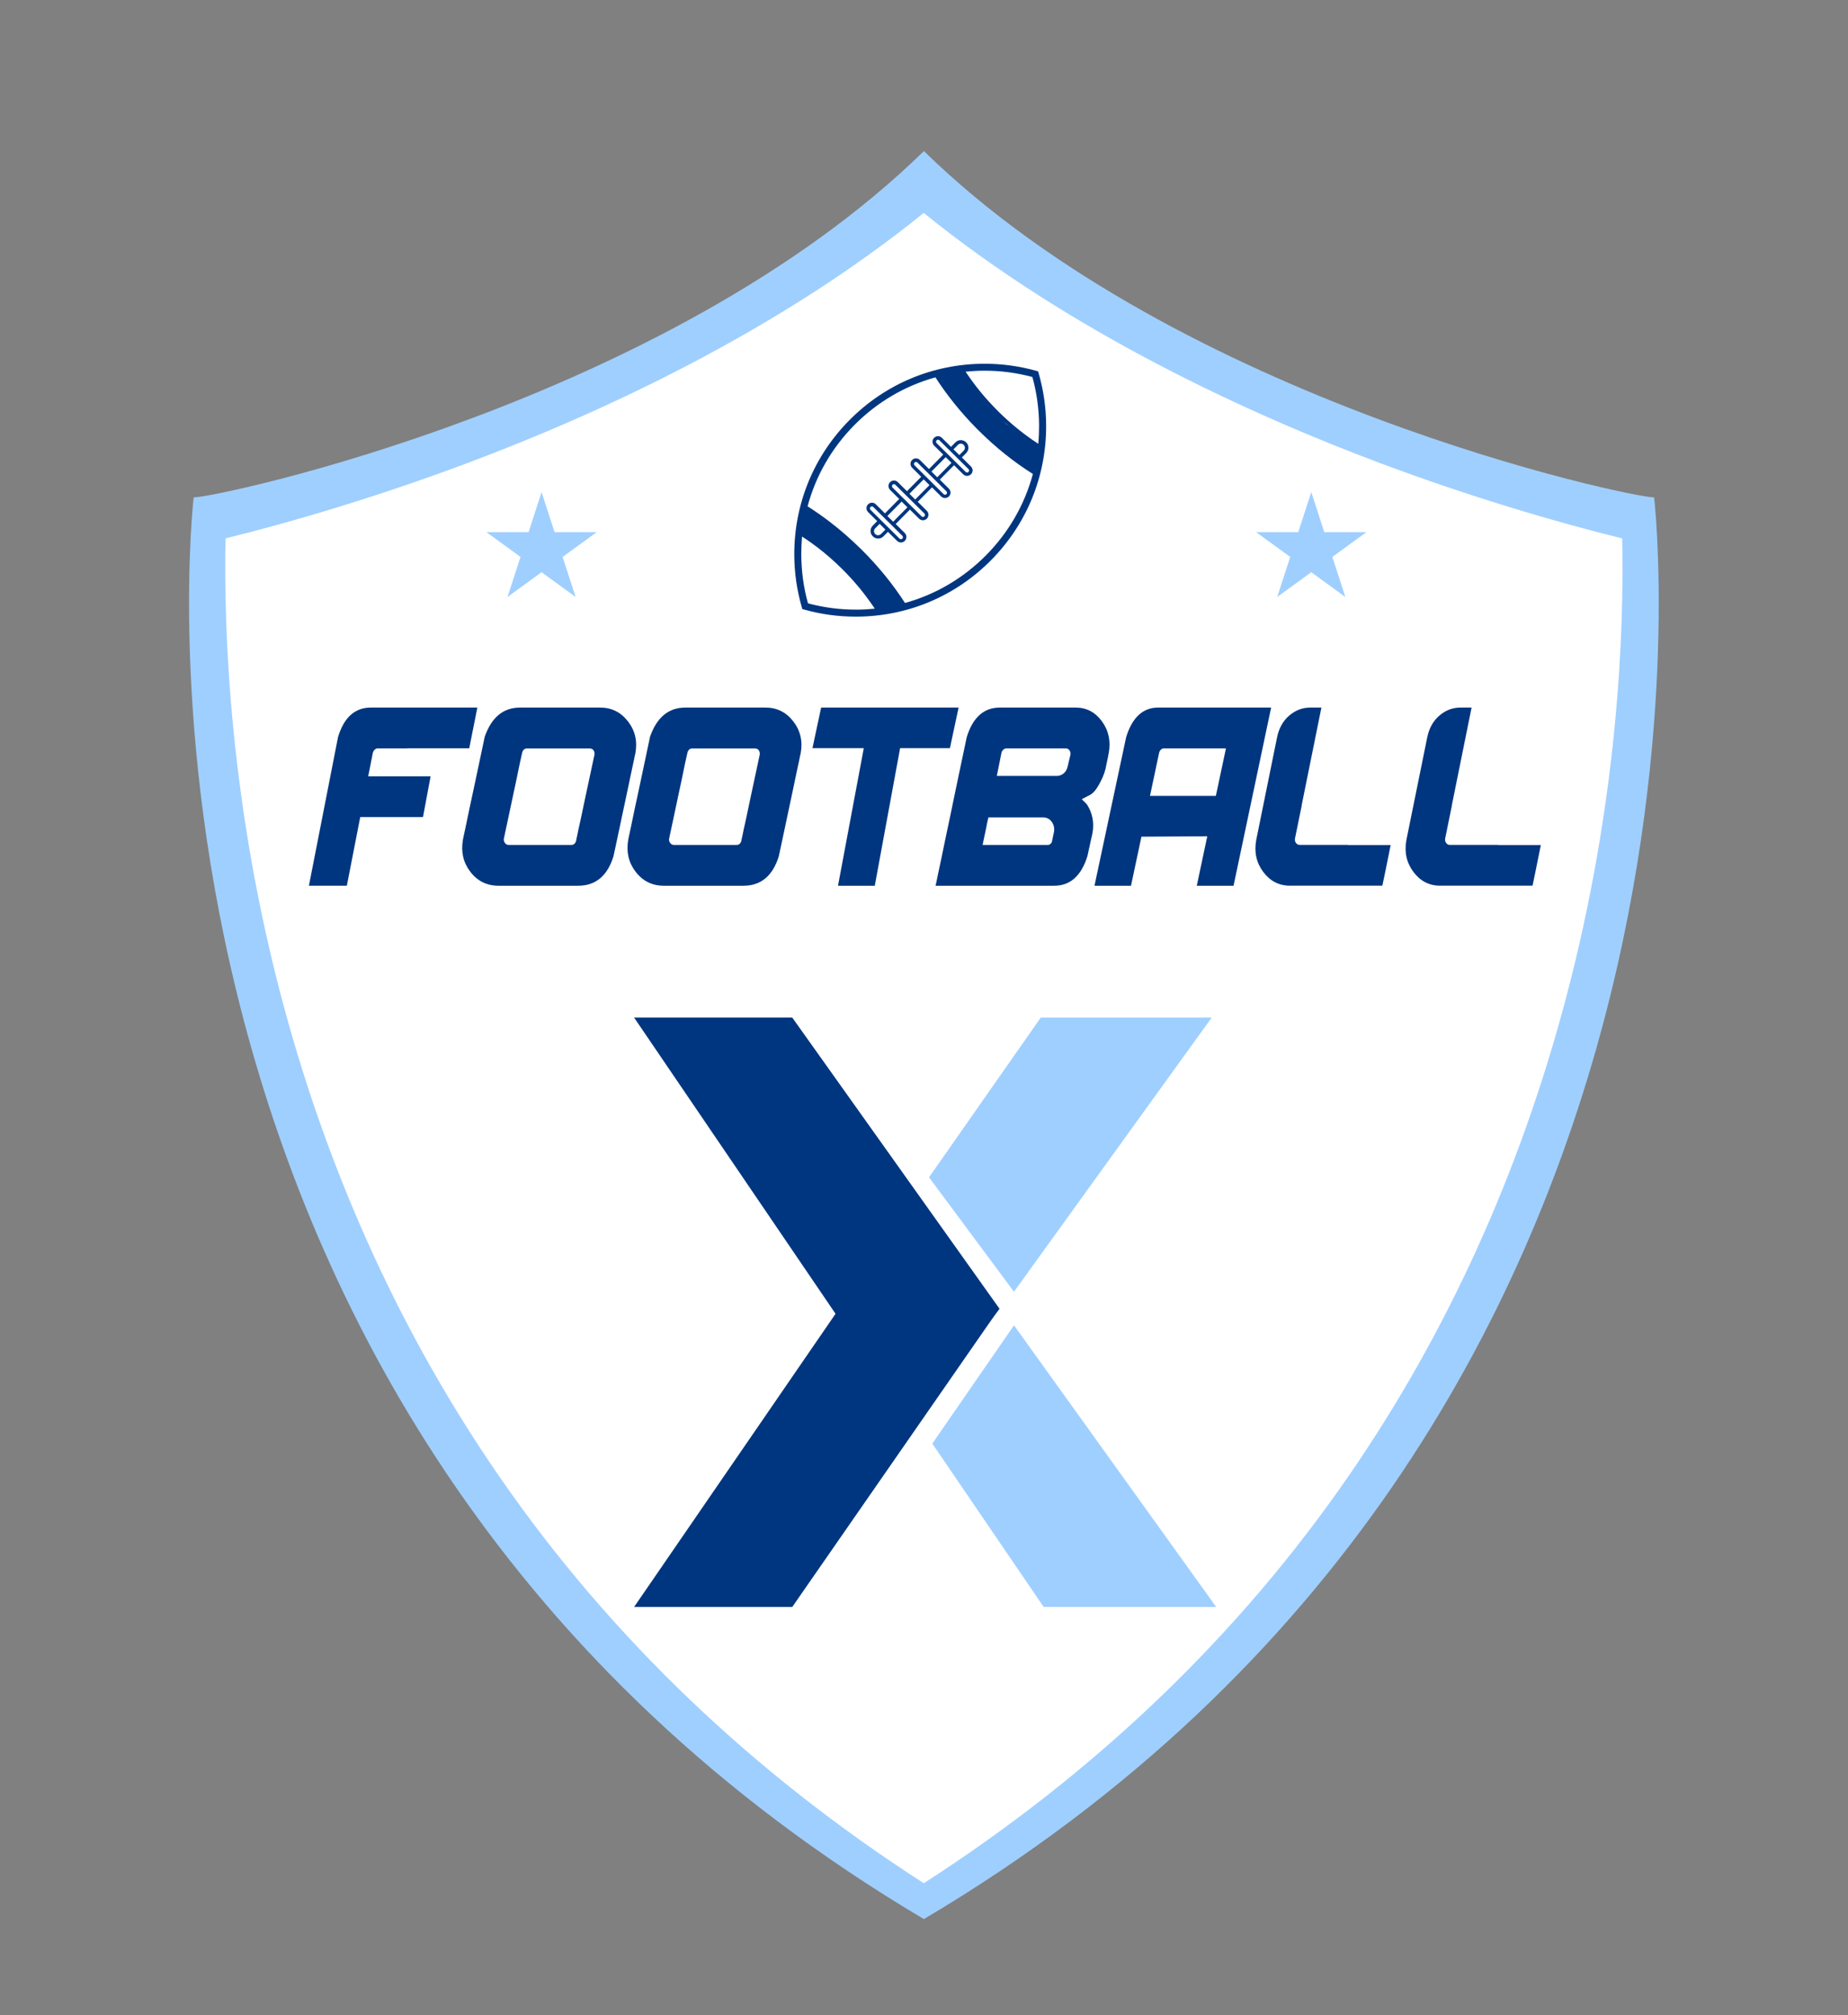 <svg width="300" height="327" viewBox="0 0 300 327" fill="none" xmlns="http://www.w3.org/2000/svg">
<rect x="0" y="0" width="300" height="327" fill="#808080" stroke="none"/>
<path d="M149.983 24.517C108.32 65.228 35.389 80.72 31.44 80.72C31.44 80.72 13.785 230.747 149.983 311.435C286.18 230.747 268.526 80.72 268.526 80.72C264.568 80.72 191.645 65.22 149.983 24.517Z" fill="#9FCFFF"/>
<path d="M149.965 34.564C174.03 54.029 202.846 67.223 224.188 75.21C238.465 80.557 252.709 84.775 263.34 87.375C263.667 102.302 262.718 129.901 254.181 162.111C246.683 190.396 234.875 216.376 219.077 239.315C201.145 265.361 177.922 287.629 149.965 305.614C122.228 287.777 99.16 265.729 81.293 239.953C65.504 217.185 53.655 191.402 46.075 163.32C37.301 130.808 36.303 102.547 36.614 87.367C47.236 84.767 61.472 80.549 75.733 75.202C97.075 67.215 125.891 54.029 149.956 34.556" fill="white"/>
<path d="M87.919 79.862L90.028 86.361H96.864L91.337 90.383L93.446 96.882L87.919 92.86L82.383 96.882L84.501 90.383L78.965 86.361H85.809L87.919 79.862Z" fill="#9FCFFF"/>
<path d="M212.872 79.862L214.982 86.361H221.818L216.29 90.383L218.4 96.882L212.872 92.86L207.336 96.882L209.454 90.383L203.918 86.361H210.754L212.872 79.862Z" fill="#9FCFFF"/>
<path d="M164.603 209.632L196.706 165.135H168.953L150.816 191.058L164.603 209.632Z" fill="#9FCFFF"/>
<path d="M102.938 260.783H128.613L162.033 212.624L148.77 194.099L102.938 260.783Z" fill="#00367F"/>
<path d="M164.611 215.076L151.348 234.271L169.427 260.782H197.434L164.611 215.076Z" fill="#9FCFFF"/>
<path d="M148.001 231.156L162.262 212.395L128.613 165.135H102.938L148.001 231.377V231.156Z" fill="#00367F"/>
<path d="M54.875 119.616C55.84 116.42 57.614 114.825 60.206 114.825H77.493L76.176 121.431H66.118V121.455H61.261C61.122 121.455 60.983 121.521 60.836 121.652C60.689 121.782 60.591 121.954 60.525 122.167L59.773 125.984H69.904L68.669 132.59H58.481L56.306 143.74H50.148L54.875 119.616Z" fill="#00367F"/>
<path d="M78.67 119.616C79.774 116.42 81.687 114.826 84.435 114.826H97.436C99.284 114.826 100.789 115.578 101.95 117.074C103.103 118.57 103.504 120.295 103.144 122.249C103.144 122.265 103.144 122.289 103.128 122.338C103.111 122.379 103.103 122.445 103.078 122.518C103.062 122.6 103.038 122.715 103.005 122.878C102.972 123.033 102.931 123.238 102.882 123.475C102.833 123.712 102.768 124.006 102.694 124.35C102.621 124.693 102.531 125.102 102.432 125.576C102.334 126.05 102.22 126.598 102.089 127.219C101.958 127.84 101.811 128.535 101.647 129.312C101.484 130.088 101.304 130.955 101.091 131.92C100.887 132.884 100.658 133.955 100.413 135.124C100.167 136.293 99.898 137.577 99.595 138.95C98.606 142.146 96.692 143.741 93.855 143.741H80.943C79.038 143.741 77.517 142.989 76.364 141.492C75.211 139.996 74.81 138.272 75.146 136.318C75.146 136.301 75.146 136.277 75.154 136.228C75.154 136.187 75.17 136.122 75.195 136.048C75.211 135.966 75.236 135.852 75.268 135.688C75.301 135.533 75.342 135.329 75.399 135.091C75.456 134.854 75.522 134.56 75.587 134.217C75.653 133.873 75.743 133.465 75.841 132.99C75.939 132.516 76.053 131.969 76.184 131.347C76.315 130.726 76.462 130.031 76.634 129.255C76.805 128.478 76.985 127.611 77.19 126.647C77.386 125.682 77.615 124.619 77.869 123.442C78.122 122.273 78.384 120.99 78.678 119.616H78.67ZM92.751 137.119C93.135 137.119 93.405 136.882 93.536 136.408C93.536 136.391 93.536 136.375 93.544 136.342C93.544 136.318 93.56 136.261 93.569 136.195C93.585 136.122 93.601 136.023 93.634 135.893C93.667 135.762 93.699 135.598 93.74 135.41C93.781 135.222 93.83 134.969 93.887 134.675C93.953 134.38 94.026 134.037 94.116 133.653C94.206 133.268 94.305 132.811 94.411 132.296C94.517 131.781 94.64 131.192 94.779 130.538C94.918 129.884 95.073 129.156 95.245 128.347C95.417 127.538 95.613 126.655 95.817 125.682C96.022 124.709 96.251 123.646 96.504 122.477C96.545 122.208 96.488 121.971 96.357 121.766C96.218 121.562 96.005 121.464 95.719 121.464H85.547C85.146 121.464 84.885 121.701 84.762 122.175C84.762 122.191 84.762 122.208 84.754 122.24C84.746 122.273 84.737 122.322 84.713 122.388C84.696 122.461 84.672 122.559 84.647 122.69C84.623 122.821 84.59 122.984 84.541 123.172C84.5 123.369 84.443 123.614 84.377 123.908C84.312 124.202 84.247 124.546 84.165 124.93C84.083 125.322 83.993 125.772 83.887 126.287C83.781 126.802 83.658 127.391 83.511 128.045C83.364 128.699 83.208 129.426 83.045 130.236C82.873 131.045 82.685 131.928 82.48 132.901C82.276 133.873 82.047 134.936 81.794 136.105C81.753 136.375 81.818 136.612 81.982 136.816C82.145 137.021 82.341 137.119 82.579 137.119H92.751Z" fill="#00367F"/>
<path d="M105.506 119.616C106.61 116.42 108.523 114.826 111.271 114.826H124.272C126.12 114.826 127.625 115.578 128.786 117.074C129.939 118.57 130.34 120.295 129.98 122.249C129.98 122.265 129.98 122.289 129.963 122.338C129.947 122.379 129.939 122.445 129.914 122.518C129.898 122.6 129.874 122.715 129.841 122.878C129.808 123.033 129.767 123.238 129.718 123.475C129.669 123.712 129.604 124.006 129.53 124.35C129.457 124.693 129.367 125.102 129.268 125.576C129.17 126.05 129.056 126.598 128.925 127.219C128.794 127.84 128.647 128.535 128.483 129.312C128.32 130.088 128.14 130.955 127.927 131.92C127.723 132.884 127.494 133.955 127.249 135.124C127.003 136.293 126.734 137.577 126.431 138.95C125.442 142.146 123.528 143.741 120.691 143.741H107.779C105.874 143.741 104.353 142.989 103.2 141.492C102.047 139.996 101.646 138.272 101.982 136.318C101.982 136.301 101.982 136.277 101.99 136.228C101.99 136.187 102.006 136.122 102.031 136.048C102.047 135.966 102.071 135.852 102.104 135.688C102.137 135.533 102.178 135.329 102.235 135.091C102.292 134.854 102.358 134.56 102.423 134.217C102.489 133.873 102.578 133.465 102.677 132.99C102.775 132.516 102.889 131.969 103.02 131.347C103.151 130.726 103.298 130.031 103.47 129.255C103.641 128.478 103.821 127.611 104.026 126.647C104.222 125.682 104.451 124.619 104.705 123.442C104.958 122.273 105.22 120.99 105.514 119.616H105.506ZM119.579 137.119C119.963 137.119 120.233 136.882 120.364 136.408C120.364 136.391 120.364 136.375 120.372 136.342C120.372 136.318 120.388 136.261 120.396 136.195C120.413 136.122 120.429 136.023 120.462 135.893C120.494 135.762 120.527 135.598 120.568 135.41C120.609 135.222 120.658 134.969 120.715 134.675C120.781 134.38 120.854 134.037 120.944 133.653C121.034 133.268 121.132 132.811 121.239 132.296C121.345 131.781 121.468 131.192 121.607 130.538C121.746 129.884 121.901 129.156 122.073 128.347C122.244 127.538 122.441 126.655 122.645 125.682C122.849 124.709 123.078 123.646 123.332 122.477C123.373 122.208 123.316 121.971 123.185 121.766C123.046 121.562 122.833 121.464 122.547 121.464H112.375C111.974 121.464 111.712 121.701 111.59 122.175C111.59 122.191 111.59 122.208 111.581 122.24C111.573 122.273 111.565 122.322 111.541 122.388C111.524 122.461 111.5 122.559 111.475 122.69C111.451 122.821 111.418 122.984 111.369 123.172C111.328 123.369 111.271 123.614 111.205 123.908C111.14 124.202 111.074 124.546 110.993 124.93C110.911 125.322 110.821 125.772 110.715 126.287C110.608 126.802 110.486 127.391 110.339 128.045C110.191 128.699 110.036 129.426 109.872 130.236C109.701 131.045 109.513 131.928 109.308 132.901C109.104 133.873 108.875 134.936 108.621 136.105C108.58 136.375 108.646 136.612 108.809 136.816C108.973 137.021 109.169 137.119 109.406 137.119H119.579Z" fill="#00367F"/>
<path d="M140.227 121.407H131.895L133.301 114.826H155.616L154.21 121.407H146.123L142.01 143.741H136.04L140.227 121.407Z" fill="#00367F"/>
<path d="M162.313 114.826H174.619C176.386 114.826 177.808 115.578 178.896 117.074C179.983 118.57 180.343 120.295 179.983 122.249C179.967 122.265 179.959 122.289 179.959 122.322C179.959 122.355 179.943 122.412 179.934 122.486C179.918 122.559 179.902 122.665 179.877 122.796C179.853 122.935 179.82 123.107 179.771 123.311C179.73 123.516 179.673 123.777 179.607 124.08C179.485 124.954 179.166 125.878 178.667 126.843C178.479 127.219 178.25 127.611 177.972 128.02C177.694 128.429 177.375 128.748 176.999 128.977C176.983 128.977 176.974 128.977 176.95 129.001C176.933 129.017 176.893 129.034 176.827 129.067C176.762 129.099 176.68 129.132 176.582 129.189C176.484 129.238 176.353 129.304 176.198 129.393C176.042 129.483 175.846 129.582 175.609 129.696C175.625 129.712 175.641 129.729 175.666 129.753C175.691 129.778 175.731 129.819 175.789 129.876C175.846 129.933 175.928 130.015 176.034 130.113C176.14 130.211 176.271 130.35 176.435 130.522C177.35 131.928 177.653 133.489 177.35 135.206C177.334 135.263 177.326 135.329 177.31 135.386C177.293 135.451 177.277 135.541 177.252 135.664C177.228 135.786 177.195 135.933 177.146 136.113C177.097 136.293 177.056 136.514 176.999 136.784C176.942 137.053 176.876 137.364 176.794 137.724C176.713 138.084 176.623 138.492 176.525 138.95C175.527 142.146 173.728 143.741 171.136 143.741H151.879C151.879 143.741 151.879 143.7 151.887 143.667C151.887 143.634 151.903 143.577 151.928 143.504C151.944 143.43 151.969 143.324 152.002 143.177C152.034 143.029 152.067 142.85 152.116 142.637C152.157 142.424 152.214 142.155 152.28 141.836C152.345 141.517 152.419 141.149 152.517 140.716C152.607 140.283 152.713 139.792 152.836 139.228C152.958 138.664 153.089 138.034 153.228 137.315C153.375 136.604 153.539 135.811 153.727 134.928C153.915 134.045 154.119 133.08 154.34 132.026C154.561 130.971 154.798 129.81 155.06 128.543C155.321 127.276 155.608 125.903 155.927 124.415C156.237 122.927 156.581 121.325 156.941 119.616C157.93 116.42 159.721 114.826 162.305 114.826H162.313ZM159.5 137.119H170.138C170.277 137.119 170.416 137.053 170.564 136.923C170.711 136.792 170.784 136.62 170.801 136.408C170.817 136.35 170.825 136.293 170.842 136.244C170.858 136.195 170.866 136.122 170.891 136.015C170.907 135.917 170.931 135.786 170.964 135.639C170.997 135.492 171.038 135.304 171.087 135.091C171.209 134.462 171.103 133.898 170.76 133.399C170.416 132.901 169.934 132.655 169.321 132.655H160.448C160.448 132.655 160.448 132.688 160.44 132.721C160.44 132.753 160.424 132.802 160.399 132.884C160.383 132.966 160.359 133.072 160.326 133.211C160.293 133.35 160.26 133.522 160.211 133.743C160.17 133.955 160.113 134.225 160.056 134.544C159.991 134.863 159.917 135.23 159.819 135.656C159.721 136.081 159.623 136.571 159.508 137.135L159.5 137.119ZM162.575 122.167L161.822 125.919H171.545C171.97 125.919 172.346 125.78 172.673 125.51C173 125.241 173.213 124.873 173.311 124.407C173.327 124.39 173.336 124.366 173.336 124.333C173.336 124.3 173.352 124.243 173.376 124.162C173.393 124.08 173.417 123.973 173.45 123.826C173.483 123.679 173.524 123.499 173.581 123.279C173.638 123.058 173.704 122.788 173.777 122.469C173.818 122.199 173.761 121.962 173.605 121.758C173.458 121.554 173.27 121.456 173.041 121.456H163.319C163.18 121.456 163.041 121.521 162.885 121.652C162.738 121.783 162.632 121.954 162.566 122.167H162.575Z" fill="#00367F"/>
<path d="M182.819 119.616C183.809 116.42 185.542 114.826 188.02 114.826H206.353L200.253 143.741H194.283L195.976 135.762L199.018 121.456H188.887C188.748 121.456 188.609 121.521 188.461 121.652C188.314 121.783 188.224 121.954 188.167 122.167L186.687 129.156H197.881L197.064 135.705L185.297 135.778L183.604 143.741H177.676L182.819 119.616Z" fill="#00367F"/>
<path d="M207.326 119.616C207.629 118.161 208.275 117 209.281 116.134C210.278 115.267 211.431 114.826 212.731 114.826H214.514L211.308 130.685H211.325L210.221 136.097C210.18 136.367 210.237 136.604 210.393 136.808C210.548 137.013 210.736 137.111 210.973 137.111H218.799V137.135H225.757C225.471 138.541 225.16 140.054 224.841 141.664C224.702 142.343 224.563 143.029 224.408 143.732H209.411C207.621 143.732 206.173 142.98 205.061 141.484C203.949 139.988 203.573 138.263 203.933 136.31L207.326 119.608V119.616Z" fill="#00367F"/>
<path d="M231.705 119.616C232.008 118.161 232.654 117 233.659 116.134C234.657 115.267 235.81 114.826 237.11 114.826H238.893L235.687 130.685H235.704L234.6 136.097C234.559 136.367 234.616 136.604 234.771 136.808C234.927 137.013 235.115 137.111 235.352 137.111H243.178V137.135H250.136C249.85 138.541 249.539 140.054 249.22 141.664C249.081 142.343 248.942 143.029 248.787 143.732H233.79C231.999 143.732 230.552 142.98 229.44 141.484C228.328 139.988 227.952 138.263 228.312 136.31L231.705 119.608V119.616Z" fill="#00367F"/>
<path d="M168.609 60.56L168.519 60.258L168.216 60.176C165.46 59.407 162.598 59.015 159.72 59.031C151.461 59.064 143.718 62.309 137.904 68.171C132.09 74.032 128.909 81.807 128.942 90.055C128.95 92.941 129.367 95.794 130.16 98.541L130.25 98.844L130.553 98.925C133.267 99.686 136.072 100.07 138.918 100.07C138.959 100.07 139.008 100.07 139.049 100.07C147.307 100.037 155.051 96.792 160.865 90.93C166.679 85.069 169.86 77.294 169.827 69.046C169.819 66.16 169.402 63.307 168.609 60.56ZM156.114 60.397C157.668 62.792 159.524 65.064 161.658 67.182C162.525 68.04 163.433 68.866 164.348 69.634C165.681 70.746 167.071 71.768 168.486 72.667C168.339 73.918 168.118 75.152 167.824 76.362C164.839 74.457 161.977 72.16 159.328 69.536C159.189 69.397 159.05 69.258 158.919 69.119C156.441 66.609 154.258 63.912 152.434 61.1C153.645 60.789 154.871 60.56 156.122 60.405L156.114 60.397ZM159.72 60.159C162.386 60.143 165.043 60.495 167.595 61.181C168.306 63.732 168.666 66.381 168.682 69.046C168.682 70.043 168.641 71.04 168.551 72.021C167.243 71.171 165.951 70.223 164.716 69.185C163.809 68.424 162.909 67.607 162.059 66.765C160.031 64.754 158.248 62.587 156.752 60.315C157.733 60.217 158.723 60.159 159.728 60.159H159.72ZM142.655 98.705C141.109 96.317 139.245 94.037 137.111 91.919C135.802 90.62 134.42 89.418 132.997 88.331C132.106 87.652 131.199 87.014 130.283 86.434C130.43 85.183 130.651 83.949 130.945 82.739C132.098 83.475 133.251 84.276 134.355 85.126C136.113 86.467 137.822 87.963 139.433 89.565C142.082 92.197 144.405 95.026 146.334 98.001C145.124 98.312 143.898 98.541 142.646 98.696L142.655 98.705ZM139.04 98.933C136.366 98.942 133.717 98.598 131.166 97.912C130.454 95.361 130.095 92.721 130.078 90.047C130.078 89.05 130.119 88.052 130.209 87.072C131.027 87.603 131.845 88.175 132.646 88.788C134.052 89.859 135.418 91.053 136.702 92.328C138.738 94.347 140.512 96.514 142.009 98.778C141.027 98.876 140.038 98.933 139.032 98.933H139.04ZM160.055 90.129C156.359 93.857 151.846 96.489 146.915 97.854C144.944 94.797 142.565 91.87 139.842 89.172C138.206 87.554 136.481 86.041 134.706 84.684C133.537 83.785 132.319 82.943 131.1 82.166C132.425 77.229 135.017 72.692 138.713 68.964C142.409 65.236 146.923 62.604 151.854 61.239C153.726 64.141 155.959 66.92 158.51 69.504C158.649 69.642 158.788 69.781 158.927 69.92C161.65 72.626 164.594 74.972 167.676 76.918C166.352 81.856 163.76 86.393 160.064 90.121L160.055 90.129Z" fill="#00367F"/>
<path d="M156.131 74.253L156.851 73.526C157.08 73.289 157.211 72.986 157.211 72.651C157.211 72.324 157.08 72.013 156.843 71.784C156.605 71.555 156.295 71.433 155.968 71.425C155.641 71.425 155.33 71.555 155.101 71.793L154.381 72.52L152.901 71.049C152.73 70.877 152.509 70.787 152.272 70.787C152.034 70.787 151.805 70.885 151.642 71.049C151.47 71.22 151.38 71.441 151.38 71.678C151.38 71.915 151.478 72.144 151.642 72.308L153.122 73.779L150.808 76.117L149.328 74.646C149.156 74.482 148.935 74.384 148.698 74.384C148.461 74.384 148.232 74.482 148.069 74.646C147.897 74.817 147.807 75.038 147.807 75.275C147.807 75.512 147.905 75.741 148.069 75.905L149.549 77.376L147.235 79.714L145.754 78.243C145.583 78.079 145.362 77.981 145.125 77.981C144.888 77.981 144.659 78.079 144.495 78.243C144.323 78.414 144.234 78.635 144.234 78.872C144.234 79.109 144.332 79.338 144.495 79.502L145.975 80.973L143.661 83.311L142.181 81.84C142.009 81.668 141.789 81.578 141.551 81.578C141.314 81.578 141.085 81.676 140.922 81.84C140.75 82.011 140.66 82.232 140.66 82.469C140.66 82.706 140.758 82.935 140.922 83.099L142.402 84.57L141.682 85.298C141.453 85.535 141.322 85.837 141.322 86.172C141.322 86.499 141.453 86.81 141.69 87.039C141.919 87.268 142.23 87.399 142.557 87.399C142.884 87.399 143.195 87.268 143.424 87.031L144.144 86.303L145.624 87.775C145.795 87.938 146.016 88.036 146.253 88.036C146.49 88.036 146.719 87.938 146.883 87.775C147.226 87.423 147.226 86.859 146.883 86.507L145.403 85.036L147.717 82.698L149.197 84.169C149.369 84.341 149.598 84.431 149.827 84.431C150.056 84.431 150.285 84.341 150.464 84.169C150.808 83.818 150.808 83.254 150.464 82.902L148.984 81.431L151.299 79.093L152.779 80.564C152.95 80.736 153.179 80.826 153.408 80.826C153.637 80.826 153.866 80.736 154.046 80.564C154.218 80.393 154.308 80.172 154.308 79.935C154.308 79.698 154.21 79.469 154.046 79.305L152.566 77.834L154.88 75.496L156.36 76.967C156.532 77.139 156.761 77.229 156.99 77.229C157.219 77.229 157.448 77.139 157.628 76.967C157.799 76.796 157.889 76.575 157.889 76.338C157.889 76.101 157.791 75.872 157.628 75.708L156.148 74.237L156.131 74.253ZM155.51 72.193C155.632 72.07 155.804 71.997 155.976 71.997C156.156 71.997 156.319 72.062 156.442 72.193C156.565 72.316 156.638 72.487 156.638 72.659C156.638 72.831 156.573 73.002 156.45 73.125L155.73 73.853L154.79 72.921L155.51 72.193ZM143.015 86.663C142.892 86.785 142.721 86.859 142.549 86.859C142.377 86.867 142.206 86.794 142.083 86.671C141.96 86.548 141.887 86.377 141.887 86.205C141.887 86.025 141.952 85.862 142.075 85.739L142.794 85.011L143.735 85.944L143.015 86.671V86.663ZM146.482 87.407C146.425 87.472 146.343 87.505 146.253 87.505C146.171 87.505 146.082 87.472 146.024 87.407L141.314 82.739C141.249 82.682 141.216 82.6 141.216 82.51C141.216 82.42 141.249 82.338 141.314 82.281C141.372 82.216 141.453 82.183 141.543 82.183C141.633 82.183 141.707 82.216 141.772 82.281L146.482 86.949C146.613 87.072 146.613 87.284 146.482 87.407ZM144.994 84.668L144.054 83.736L146.368 81.398L147.308 82.33L144.994 84.668ZM150.064 83.793C149.941 83.924 149.729 83.924 149.606 83.793L144.896 79.126C144.83 79.068 144.798 78.987 144.798 78.897C144.798 78.807 144.83 78.725 144.896 78.668C144.953 78.602 145.035 78.57 145.125 78.57C145.215 78.57 145.288 78.602 145.354 78.668L150.064 83.336C150.195 83.458 150.195 83.671 150.064 83.793ZM148.576 81.063L147.635 80.131L149.949 77.793L150.89 78.725L148.576 81.063ZM153.735 79.959C153.735 80.049 153.703 80.131 153.637 80.188C153.515 80.319 153.302 80.319 153.179 80.188L148.469 75.52C148.404 75.463 148.371 75.381 148.371 75.291C148.371 75.201 148.404 75.12 148.469 75.062C148.527 74.997 148.608 74.964 148.698 74.964C148.78 74.964 148.87 74.997 148.927 75.062L153.637 79.731C153.703 79.788 153.735 79.869 153.735 79.959ZM152.149 77.458L151.209 76.526L153.523 74.188L154.463 75.12L152.149 77.458ZM157.219 76.583C157.161 76.648 157.08 76.681 156.99 76.681C156.908 76.681 156.818 76.648 156.761 76.583L152.051 71.915C151.985 71.858 151.953 71.776 151.953 71.686C151.953 71.596 151.985 71.515 152.051 71.457C152.108 71.392 152.19 71.359 152.28 71.359C152.37 71.359 152.443 71.392 152.509 71.457L157.219 76.125C157.284 76.183 157.317 76.264 157.317 76.354C157.317 76.444 157.284 76.526 157.219 76.583Z" fill="#00367F"/>
<path d="M131.086 86.001C131.609 85.993 132.116 86.222 132.509 86.541C132.746 86.729 132.983 86.925 133.212 87.113C133.506 87.358 133.743 87.685 134.079 87.922C134.733 88.388 135.412 88.854 136 89.41C136.753 90.121 137.235 91.029 137.971 91.748C138.126 91.895 138.314 91.993 138.445 92.141C138.666 92.394 138.821 92.664 139.083 92.893C139.427 93.187 139.77 93.514 140.023 93.89" fill="#00367F"/>
<path d="M131.086 87.228C131.332 87.228 131.577 87.367 131.822 87.555C132.198 87.849 132.525 88.168 132.869 88.503C133.613 89.231 134.562 89.697 135.289 90.449C135.96 91.135 136.41 92.018 137.146 92.664C137.268 92.77 137.415 92.86 137.538 92.975C137.44 92.885 137.538 92.975 137.571 93.024C137.677 93.163 137.824 93.375 138.004 93.571C138.298 93.898 138.715 94.185 138.953 94.52C139.337 95.059 140.024 95.313 140.629 94.961C141.16 94.65 141.455 93.825 141.071 93.285C140.703 92.77 140.277 92.378 139.828 91.945C139.697 91.822 139.566 91.609 139.386 91.397C139.206 91.184 138.969 91.053 138.765 90.857C138.904 90.988 138.593 90.661 138.601 90.669C138.511 90.579 138.429 90.481 138.348 90.383C138.2 90.212 138.078 90.04 137.931 89.844C137.571 89.37 137.219 88.903 136.786 88.495C136.352 88.086 135.837 87.702 135.338 87.342C134.905 87.031 134.602 86.77 134.226 86.402C133.351 85.56 132.337 84.808 131.078 84.783C130.416 84.767 129.852 85.356 129.852 86.01C129.852 86.664 130.416 87.219 131.078 87.236L131.086 87.228Z" fill="#00367F"/>
<path d="M140.881 94.127C140.881 94.315 140.824 94.609 140.881 94.789C140.939 94.985 141.176 95.092 141.307 95.239C141.495 95.443 141.519 95.574 141.593 95.836C141.707 96.252 142.018 96.612 142.296 96.939C142.525 97.201 142.779 97.495 143.097 97.65C143.318 97.765 143.49 97.74 143.735 97.765C144.218 97.806 144.692 97.994 145.174 98.043C145.174 97.806 144.676 97.479 144.545 97.258C144.365 96.939 144.136 96.653 143.94 96.342C143.711 95.966 143.384 95.672 143.147 95.296C142.909 94.92 142.566 94.626 142.28 94.274C142.141 94.111 142.075 93.915 141.928 93.751C141.781 93.588 141.617 93.44 141.446 93.301C141.119 93.032 140.849 92.664 140.554 92.353C140.325 92.108 140.056 91.912 139.851 91.642C139.753 91.511 139.647 91.397 139.54 91.266C139.393 91.086 139.213 90.972 139.042 90.8C138.747 90.522 138.535 90.162 138.199 89.941C137.864 89.721 137.488 89.443 137.275 89.075C137.284 89.238 137.57 89.312 137.692 89.361C137.619 89.058 137.3 88.862 137.046 88.707C136.793 88.552 136.678 88.282 136.466 88.078C136.172 87.8 135.795 87.62 135.509 87.317C135.329 87.129 135.166 86.941 134.953 86.786" fill="#00367F"/>
<path d="M139.655 94.127C139.622 94.846 139.688 95.435 140.252 95.942C140.252 95.942 140.497 96.195 140.416 96.081C140.293 95.901 140.473 96.334 140.473 96.334C140.628 96.751 140.857 97.086 141.135 97.438C141.593 98.018 142.125 98.623 142.852 98.852C143.171 98.95 143.498 98.942 143.825 98.999C144.283 99.081 144.717 99.195 145.175 99.253C146.009 99.359 146.516 98.386 146.36 97.699C146.287 97.397 146.123 97.144 145.919 96.915C145.853 96.841 145.788 96.776 145.722 96.71C145.682 96.669 145.485 96.481 145.6 96.62C145.265 96.203 145.019 95.705 144.684 95.28C144.324 94.814 143.997 94.323 143.596 93.89C143.245 93.506 142.991 93.048 142.623 92.696C141.896 91.993 141.168 91.282 140.514 90.513C140.203 90.146 139.819 89.843 139.5 89.475C139.164 89.091 138.608 88.862 138.33 88.445C137.995 87.938 137.374 87.693 136.801 87.947C136.294 88.167 135.861 88.821 136.09 89.394C136.352 90.031 136.736 90.301 137.365 90.538C138.208 90.857 139.197 89.868 138.878 89.026C138.715 88.609 138.527 88.29 138.183 87.996C138.118 87.938 137.864 87.791 137.782 87.718C137.66 87.603 137.57 87.448 137.455 87.325C137.186 87.023 136.842 86.835 136.54 86.581C136.286 86.369 136.082 86.115 135.828 85.903C135.321 85.478 134.593 85.404 134.095 85.903C133.661 86.336 133.579 87.211 134.095 87.636C134.34 87.84 134.544 88.077 134.782 88.29C135.035 88.519 135.346 88.674 135.591 88.895C135.746 89.034 135.845 89.23 135.992 89.385C136.098 89.5 136.286 89.688 136.433 89.745C136.564 89.794 136.621 89.941 136.515 89.671L138.028 88.159C137.848 88.085 137.905 88.126 138.191 88.274L138.51 88.813L138.478 88.723L136.237 89.671C136.597 90.211 137.038 90.522 137.529 90.93C137.856 91.208 138.134 91.576 138.461 91.879C139.205 92.557 139.794 93.416 140.538 94.086C141.282 94.756 141.83 95.549 142.435 96.326C142.746 96.727 143.04 97.127 143.318 97.552C143.466 97.773 143.596 98.002 143.768 98.198C143.842 98.28 143.923 98.37 144.013 98.443C144.218 98.615 144.103 98.705 144.013 98.353L145.199 96.8C144.962 96.767 144.733 96.686 144.504 96.637C144.242 96.588 143.825 96.628 143.596 96.514C143.449 96.44 143.057 95.925 142.942 95.746C142.705 95.394 142.664 94.953 142.403 94.609C142.321 94.495 142.125 94.201 141.969 94.168C141.871 94.07 141.887 94.127 142.018 94.331C142.092 94.56 142.125 94.609 142.125 94.462C142.157 94.421 142.141 94.176 142.149 94.127C142.223 92.549 139.77 92.549 139.696 94.127H139.655Z" fill="#00367F"/>
<path d="M134.091 86.303C133.756 86.262 133.47 85.706 133.265 85.461C133.061 85.216 132.783 85.028 132.529 84.807C132.317 84.627 132.047 84.513 131.826 84.325C131.679 84.202 131.475 83.867 131.303 83.826C131.205 83.998 131.123 84.284 131.082 84.48" fill="#00367F"/>
<path d="M134.339 85.421C134.339 85.421 134.282 85.404 134.249 85.396L134.47 85.486C134.47 85.486 134.413 85.453 134.38 85.445C134.266 85.38 134.536 85.584 134.47 85.511C134.421 85.462 134.372 85.412 134.323 85.355C134.225 85.241 134.462 85.543 134.364 85.412C134.348 85.388 134.323 85.355 134.307 85.331C134.266 85.274 134.225 85.216 134.184 85.159C133.947 84.824 133.685 84.562 133.366 84.309C133.178 84.162 132.998 83.998 132.794 83.868C132.72 83.818 132.639 83.769 132.557 83.72C132.524 83.696 132.483 83.679 132.45 83.655C132.426 83.639 132.41 83.63 132.385 83.614C132.328 83.573 132.361 83.598 132.475 83.679C132.222 83.377 131.935 83.058 131.543 82.944C131.15 82.829 130.692 83.009 130.504 83.369C130.357 83.639 130.251 83.941 130.194 84.243C130.095 84.71 130.333 85.257 130.84 85.372C131.298 85.478 131.87 85.233 131.968 84.726C132.009 84.538 132.058 84.358 132.132 84.186L132.042 84.407C132.042 84.407 132.074 84.333 132.099 84.293L131.06 84.718H131.085C131.011 84.693 130.938 84.66 130.864 84.636C130.954 84.677 130.93 84.71 130.782 84.562C130.807 84.587 130.84 84.611 130.864 84.644C130.913 84.693 130.954 84.75 131.003 84.799C131.142 84.963 131.306 85.094 131.477 85.225C131.625 85.331 131.788 85.421 131.944 85.519C132.099 85.617 131.788 85.388 131.919 85.502C131.96 85.535 132.001 85.568 132.042 85.601C132.115 85.658 132.189 85.715 132.262 85.78C132.336 85.846 132.401 85.903 132.475 85.968C132.508 86.001 132.532 86.026 132.565 86.058C132.598 86.091 132.696 86.222 132.581 86.075C132.467 85.928 132.606 86.116 132.63 86.156C132.671 86.214 132.712 86.279 132.761 86.336C133.031 86.704 133.366 87.121 133.849 87.203C134.102 87.244 134.331 87.244 134.56 87.113C134.748 86.999 134.936 86.786 134.985 86.565C135.043 86.328 135.026 86.067 134.895 85.854C134.773 85.666 134.577 85.47 134.348 85.429L134.339 85.421Z" fill="#00367F"/>
<path d="M153.285 61.001C153.383 61.017 153.49 61.083 153.571 61.156C153.62 61.197 153.669 61.336 153.727 61.352C153.849 61.385 154.242 61.164 154.405 61.14C154.708 61.083 155.362 60.944 155.632 61.115C155.779 61.214 155.918 61.426 156.033 61.581C156.163 61.761 156.245 61.867 156.074 62.006C155.804 62.219 155.297 62.227 154.97 62.268C154.414 62.342 154.046 62.227 153.735 61.753C153.931 62.571 154.961 63.004 155.329 63.723C155.665 64.369 156.204 64.974 156.638 65.563C157.096 66.184 157.709 66.658 158.183 67.271C158.429 67.59 158.739 67.786 159.025 68.056C159.328 68.342 159.532 68.677 159.86 68.947C160.056 69.111 160.236 69.233 160.375 69.446C160.514 69.658 160.653 69.846 160.849 69.985C161.258 70.279 161.618 70.59 161.977 70.95" fill="#00367F"/>
<path d="M153.041 61.885L153.106 61.95L152.779 61.623C153.025 61.966 153.262 62.261 153.736 62.277C154.03 62.277 154.259 62.154 154.521 62.073C154.709 62.015 154.905 61.974 155.102 61.958C155.6 61.925 155.061 61.917 155.102 61.86C155.102 61.86 155.363 62.228 155.388 62.277L155.265 61.811V61.909C155.347 61.688 155.437 61.476 155.527 61.255C155.437 61.353 155.061 61.345 154.922 61.353C154.84 61.353 154.636 61.361 154.627 61.353C154.709 61.378 154.586 61.337 154.546 61.28C153.981 60.47 152.55 60.928 152.861 61.991C153.016 62.498 153.311 62.915 153.687 63.282C153.99 63.577 154.333 63.822 154.554 64.182C155.167 65.187 155.895 66.168 156.721 67.01C157.105 67.403 157.44 67.852 157.833 68.22C158.225 68.588 158.61 68.981 158.994 69.381C159.166 69.561 159.378 69.692 159.55 69.872C159.722 70.051 159.828 70.264 160 70.436C160.409 70.861 160.924 71.18 161.341 71.597C162.183 72.43 163.483 71.13 162.641 70.297C162.248 69.912 161.799 69.61 161.398 69.242C161.218 69.079 161.112 68.858 160.948 68.678C160.785 68.498 160.58 68.359 160.4 68.196C160.041 67.852 159.754 67.46 159.378 67.133C158.953 66.773 158.634 66.34 158.25 65.939C157.498 65.171 156.762 64.337 156.222 63.397C155.977 62.972 155.69 62.629 155.331 62.293C155.085 62.064 154.734 61.827 154.636 61.5L152.951 62.212C153.45 62.923 154.104 63.266 154.979 63.184C155.78 63.111 156.892 62.996 157.072 62.024C157.236 61.157 156.279 60.209 155.461 60.127C155.093 60.086 154.734 60.151 154.366 60.217C154.235 60.241 154.112 60.266 153.99 60.315C153.924 60.34 153.532 60.438 153.744 60.438L154.398 60.707C154.447 60.789 154.439 60.781 154.382 60.699C154.325 60.593 154.243 60.503 154.145 60.438C153.965 60.282 153.769 60.2 153.548 60.119C153.082 59.939 152.542 60.315 152.42 60.765C152.281 61.288 152.599 61.713 153.066 61.893L153.041 61.885Z" fill="#00367F"/>
<path d="M162.434 71.457C162.582 71.49 162.786 71.662 162.917 71.752C163.097 71.874 163.277 72.013 163.448 72.152C163.653 72.324 163.824 72.504 164.045 72.667C164.274 72.839 164.438 73.068 164.658 73.248C165.092 73.607 165.607 73.877 166.057 74.212C166.425 74.49 166.76 74.809 167.161 75.03C167.267 75.087 167.381 75.136 167.488 75.193C167.627 75.267 167.635 75.373 167.733 75.471C167.733 75.332 167.798 75.185 167.807 75.046C167.823 74.858 167.848 74.662 167.856 74.474C167.856 74.188 167.848 73.885 167.807 73.607C167.782 73.452 167.758 73.256 167.7 73.117C167.61 72.888 167.234 72.937 167.095 72.708C166.956 72.479 166.735 72.144 166.441 72.103C166.392 72.226 166.482 72.397 166.515 72.52C166.556 72.684 166.613 72.847 166.67 73.002C166.711 73.125 166.744 73.248 166.785 73.362C166.662 73.362 166.506 73.182 166.4 73.109C166.139 72.912 165.869 72.716 165.623 72.496C165.345 72.242 165.059 72.005 164.789 71.752C164.364 71.359 163.898 71.016 163.44 70.664C163.227 70.501 163.023 70.313 162.802 70.166C162.483 69.945 162.091 69.822 161.805 69.544" fill="#00367F"/>
<path d="M162.189 72.35C162.099 72.317 162.099 72.3 162.181 72.358C162.23 72.39 162.279 72.423 162.328 72.464C162.426 72.537 162.532 72.611 162.639 72.685C162.819 72.816 163.007 73.004 163.203 73.175C163.268 73.232 163.342 73.29 163.407 73.339C163.506 73.412 163.53 73.437 163.481 73.396C163.456 73.371 163.457 73.379 163.497 73.412C163.587 73.494 163.677 73.584 163.759 73.674C163.988 73.911 164.25 74.107 164.52 74.295C164.969 74.606 165.427 74.884 165.803 75.194C166.073 75.407 166.335 75.628 166.637 75.799C166.727 75.857 166.866 75.955 166.973 75.971C167.087 75.996 166.834 75.775 166.866 75.848C166.907 75.947 167.014 76.045 167.079 76.126C167.308 76.404 167.774 76.453 168.085 76.314C168.436 76.159 168.616 75.857 168.649 75.472C168.649 75.538 168.649 75.513 168.673 75.399C168.69 75.325 168.698 75.243 168.706 75.17C168.723 75.031 168.739 74.9 168.755 74.761C168.78 74.524 168.772 74.279 168.755 74.042C168.731 73.584 168.706 73.028 168.469 72.627C168.306 72.341 168.044 72.186 167.749 72.072L167.684 72.047C167.586 72.014 167.594 72.014 167.709 72.063C167.741 72.096 167.897 72.3 167.807 72.137C167.57 71.72 167.161 71.328 166.678 71.23C166.229 71.131 165.64 71.36 165.55 71.875C165.444 72.489 165.705 73.061 165.893 73.633L167.022 72.505C167.071 72.521 167.12 72.546 167.161 72.587C167.12 72.554 167.087 72.521 167.046 72.489C166.899 72.366 166.744 72.268 166.597 72.145C166.482 72.055 166.253 71.851 166.106 71.72C165.705 71.368 165.321 71.001 164.904 70.665C164.487 70.33 164.07 70.028 163.694 69.717C163.473 69.546 163.26 69.374 163.015 69.243C162.9 69.178 162.778 69.12 162.672 69.055C162.614 69.022 162.557 68.99 162.5 68.957C162.549 69.006 162.541 68.99 162.451 68.916C162.083 68.589 161.519 68.548 161.151 68.916C160.815 69.251 160.783 69.881 161.151 70.216C161.38 70.42 161.633 70.592 161.911 70.739C162.026 70.804 162.14 70.862 162.254 70.927C162.385 71.009 162.385 71.009 162.475 71.082C162.925 71.45 163.358 71.753 163.775 72.104C164.192 72.456 164.626 72.873 165.059 73.241C165.313 73.461 165.591 73.649 165.852 73.862C165.787 73.813 165.795 73.813 165.869 73.878C165.951 73.952 166.032 74.017 166.122 74.074C166.253 74.164 166.384 74.23 166.539 74.271C167.185 74.426 167.905 73.829 167.668 73.142C167.602 72.954 167.545 72.775 167.488 72.587C167.455 72.489 167.431 72.39 167.398 72.292C167.349 72.129 167.398 71.998 167.324 72.358L166.196 73.004C166.376 73.044 166.171 72.971 166.147 72.963C166.098 72.922 166.106 72.93 166.171 72.995L166.22 73.052C166.098 72.905 166.237 73.102 166.253 73.118C166.31 73.2 166.368 73.29 166.433 73.363C166.547 73.494 166.686 73.6 166.842 73.674C166.875 73.69 167.112 73.805 167.193 73.813C167.022 73.788 166.817 73.265 166.842 73.478C166.842 73.543 166.875 73.625 166.891 73.69C166.924 73.854 166.891 73.649 166.899 73.772C166.915 73.952 166.924 74.132 166.932 74.32C166.932 74.778 166.85 75.031 166.809 75.481L168.379 74.826C168.428 74.884 168.445 74.916 168.395 74.835C168.297 74.688 168.232 74.622 168.109 74.524C167.995 74.434 167.872 74.369 167.741 74.303C167.48 74.172 167.251 74.001 167.071 73.862C166.547 73.445 166 73.093 165.452 72.709C165.264 72.578 165.125 72.431 164.937 72.235C164.699 71.998 164.544 71.9 164.315 71.695C163.849 71.279 163.285 70.763 162.68 70.567C162.222 70.42 161.658 70.739 161.551 71.213C161.437 71.72 161.707 72.186 162.197 72.341L162.189 72.35Z" fill="#00367F"/>
<path d="M155.703 62.595C156.333 63.576 157.118 64.516 157.944 65.334C158.598 65.98 159.244 66.56 159.677 67.378C160.151 68.285 160.789 68.996 161.566 69.642C161.885 69.912 162.237 70.182 162.523 70.484" fill="#00367F"/>
<path d="M154.902 63.061C155.417 63.862 156.014 64.615 156.651 65.326C157.248 65.98 157.96 66.544 158.499 67.247C158.737 67.558 158.9 67.917 159.105 68.244C159.333 68.62 159.603 68.972 159.89 69.307C160.478 69.994 161.239 70.492 161.86 71.138C162.686 71.988 163.986 70.689 163.16 69.838C162.563 69.217 161.844 68.743 161.271 68.105C160.699 67.468 160.388 66.707 159.873 66.053C159.358 65.399 158.712 64.844 158.14 64.239C157.526 63.584 156.97 62.89 156.48 62.146C155.842 61.157 154.247 62.08 154.893 63.078L154.902 63.061Z" fill="#00367F"/>
<path d="M156.449 62.219C156.539 62.612 156.948 62.922 157.202 63.208C157.496 63.535 157.79 63.854 158.085 64.181C158.649 64.802 158.968 65.62 159.557 66.209C160.145 66.797 160.734 67.484 161.396 68.015C162.116 68.588 162.623 69.421 163.318 70.018C163.702 70.345 164.144 70.59 164.536 70.909C164.904 71.212 165.28 71.473 165.681 71.727C165.37 71.506 165.109 71.212 164.782 70.999C164.528 70.827 164.291 70.689 164.07 70.468C163.71 70.108 163.163 69.716 162.68 69.511" fill="#00367F"/>
<path d="M155.558 62.465C155.91 63.553 157.038 64.223 157.668 65.147C158.011 65.645 158.298 66.169 158.69 66.635C159.083 67.101 159.508 67.501 159.917 67.918C160.326 68.335 160.792 68.67 161.192 69.087C161.568 69.471 161.896 69.913 162.272 70.305C162.689 70.739 163.179 71.066 163.662 71.409C164.185 71.777 164.668 72.186 165.207 72.521C165.624 72.782 166.221 72.611 166.466 72.194C166.745 71.728 166.532 71.237 166.139 70.935C165.878 70.739 165.641 70.501 165.379 70.305C165.158 70.142 164.921 70.011 164.717 69.823C164.234 69.39 163.735 68.989 163.138 68.719C162.689 68.515 162.149 68.588 161.879 69.046C161.65 69.439 161.756 70.101 162.206 70.305C162.77 70.559 163.163 70.935 163.637 71.319C164.144 71.736 164.684 72.128 165.207 72.529L166.139 70.943C165.641 70.632 165.199 70.264 164.725 69.929C164.3 69.618 163.883 69.349 163.515 68.965C163.179 68.605 162.877 68.221 162.541 67.861C162.165 67.469 161.724 67.141 161.331 66.757C160.939 66.373 160.563 65.981 160.186 65.58C159.843 65.212 159.606 64.779 159.328 64.362C159.001 63.863 158.608 63.43 158.208 62.989C158.036 62.801 157.872 62.604 157.692 62.425C157.57 62.302 157.365 62.155 157.316 61.991C156.957 60.871 155.174 61.345 155.542 62.482L155.558 62.465Z" fill="#00367F"/>
<path d="M131.082 85.07C132.66 85.07 132.66 82.617 131.082 82.617C129.504 82.617 129.504 85.07 131.082 85.07Z" fill="#00367F"/>
<path d="M133.891 87.113C135.469 87.113 135.469 84.66 133.891 84.66C132.312 84.66 132.312 87.113 133.891 87.113Z" fill="#00367F"/>
<path d="M131.844 85.903C133.422 85.903 133.422 83.45 131.844 83.45C130.266 83.45 130.266 85.903 131.844 85.903Z" fill="#00367F"/>
</svg>
